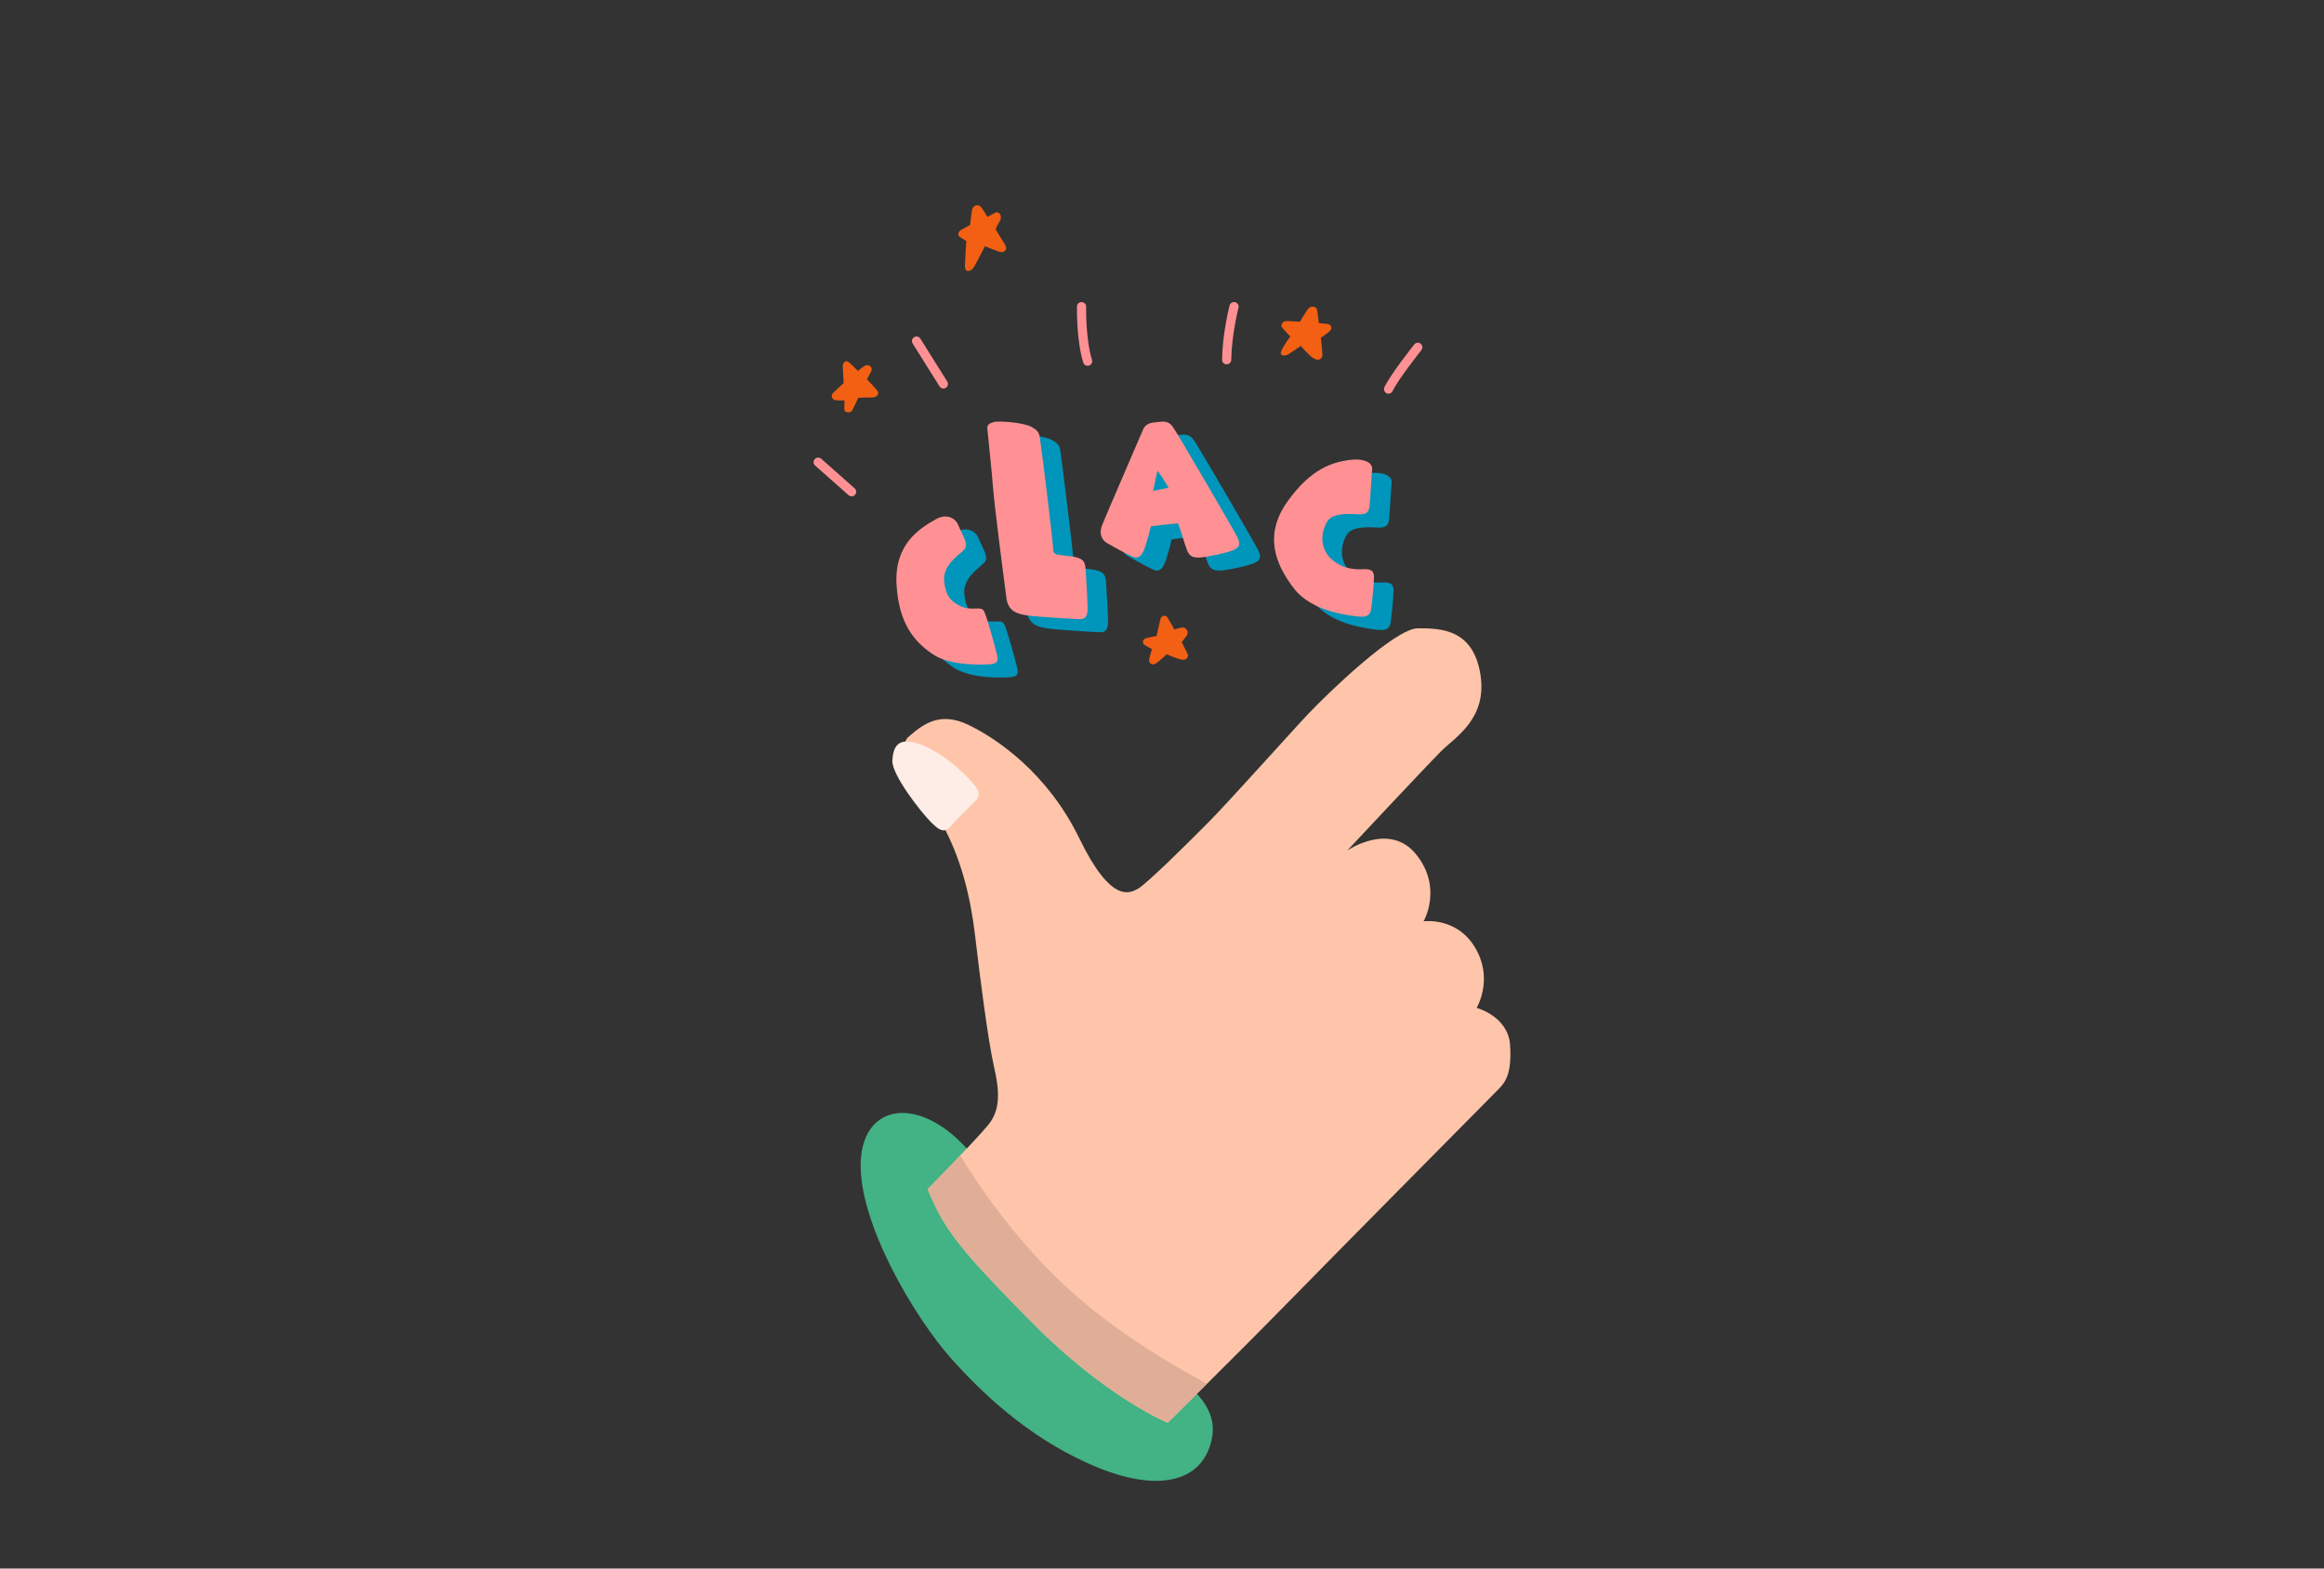 <?xml version="1.0" encoding="UTF-8"?><svg xmlns="http://www.w3.org/2000/svg" viewBox="0 0 400 270"><rect x="0" y="0" width="400" height="270" fill="#333333" stroke="none"/><defs><style>.cls-1{fill:none;}.cls-2{fill:#0095ba;}.cls-3{fill:#f35f13;}.cls-4{fill:#feede6;}.cls-5{fill:#ff9194;}.cls-6{fill:#fec5aa;}.cls-7{fill:#e0ad97;}.cls-8{fill:#43b285;}</style></defs><g id="Calque_1"><rect class="cls-1" width="400" height="270"/></g><g id="Calque_3"><g><path class="cls-8" d="M163.84,234c-6.52-7.29-16.17-23.7-15.69-34.11s10.73-11.21,18.89-1.44c8.17,9.77,18.25,24.82,25.94,31.22,7.69,6.4,17.23,10.41,15.58,18.09-1.65,7.69-9.66,8.97-19.74,4.8-10.09-4.16-18.25-11.05-24.98-18.57Z"/><path class="cls-6" d="M159.67,204.7s8.17-8.33,10.41-11.05,1.92-6.08,.96-10.25c-.96-4.16-2.4-15.37-3.2-22.26-.8-6.89-2.4-12.81-4.96-17.93-2.56-5.12-9.13-14.09-6.56-16.33,2.56-2.24,5.44-4.48,10.41-2.08,4.96,2.4,13.61,8.33,19.05,19.53,5.44,11.21,8.65,9.45,10.09,8.65,1.44-.8,8.59-7.85,12.22-11.53,3.63-3.68,14.2-15.53,17.24-18.73,3.04-3.2,14.73-14.57,18.73-14.57s9.45,.16,10.73,7.85c1.28,7.69-4.32,10.89-6.73,13.29s-16.17,17.11-16.17,17.11c0,0,7.28-5,11.85,.67,4.64,5.76,1.28,11.53,1.28,11.53,0,0,6.18-.93,9.29,5.28,2.56,5.12-.16,9.61-.16,9.61,0,0,5.44,1.44,5.76,6.4,.32,4.96-.8,6.4-2.08,7.69s-30.74,31.06-36.67,37.15c-5.92,6.08-20.18,20.18-20.18,20.18,0,0-10.57-4.32-23.38-17.29-12.81-12.97-15.05-16.01-17.93-22.9Z"/><path class="cls-7" d="M183.85,221.83c-8.08-7.4-14.36-16.02-18.58-22.93-2.78,2.92-5.6,5.8-5.6,5.8,2.88,6.89,5.12,9.93,17.93,22.9,12.81,12.97,23.38,17.29,23.38,17.29,0,0,2.96-2.93,6.74-6.69-6.74-3.63-16.21-9.35-23.88-16.37Z"/><path class="cls-4" d="M164.16,141.61c-1.28,1.6-1.92,1.92-3.84,0s-6.89-8.33-6.73-10.73,.96-4.32,5.28-2.56c4.33,1.76,8.17,5.92,8.97,6.96s.8,1.84,0,2.64-3.68,3.68-3.68,3.68Z"/><path class="cls-3" d="M200.81,112.63s-1.21,1.14-1.84,1.56-1.35,0-1.17-.78,.48-1.68,.48-1.68c0,0-1.08-.56-1.36-.78s-.28-.86,.2-1.04,1.94-.44,1.94-.44c0,0,.52-2.28,.66-2.88s.86-.88,1.24-.28,1.16,2.04,1.16,2.04c0,0,.86-.26,1.42-.34s1.24,.74,.66,1.48-.8,1.04-.8,1.04c0,0,.8,1.64,1.02,2.08s-.2,1.12-1.12,.92-2.5-.9-2.5-.9Z"/><path class="cls-2" d="M173.71,116.59c-1.4,.04-6.69,.31-9.73-1.77-3.04-2.08-5.8-5.08-6.2-11.97-.4-6.89,3.88-9.63,6.75-11.23,2.33-1.3,3.65,.34,3.85,.94s1.12,2.24,1.28,2.96,.12,1-.56,1.64-3.4,2.44-3.12,5.12,1.27,3.49,2.64,4.2c2.16,1.12,3.68-.12,4.24,1s1.96,6.44,2.2,7.41c.24,.96,.24,1.64-1.36,1.69Z"/><path class="cls-5" d="M170.24,114.36c-1.4,.04-6.69,.31-9.73-1.77-3.04-2.08-5.8-5.08-6.2-11.97s3.88-9.63,6.75-11.23c2.33-1.3,3.65,.34,3.85,.94s1.12,2.24,1.28,2.96,.12,1-.56,1.64-3.4,2.44-3.12,5.12,1.27,3.49,2.64,4.2c2.16,1.12,3.68-.12,4.24,1s1.96,6.44,2.2,7.41,.24,1.64-1.36,1.69Z"/><path class="cls-2" d="M180.57,108.22c-1.79-.26-3.52-.59-3.84-3.07-.32-2.48-2-15.29-2.28-18.85s-.96-9.73-1-10.33,.4-.88,1.12-1.08,4.88,0,6.48,.84c1.6,.84,1.36,1.52,1.6,3s2,15.97,2.08,17.33,.16,1.6,1.12,1.72,2.32,.2,3.16,.48,1.28,.6,1.36,2,.44,6.56,.32,7.29-.32,1.28-1.32,1.28-7.74-.46-8.81-.61Z"/><path class="cls-5" d="M177.05,105.97c-1.79-.26-3.52-.59-3.84-3.07-.32-2.48-2-15.29-2.28-18.85s-.96-9.73-1-10.33,.4-.88,1.12-1.08,4.88,0,6.48,.84,1.36,1.52,1.6,3,2,15.97,2.08,17.33,.16,1.6,1.12,1.72,2.32,.2,3.16,.48,1.28,.6,1.36,2,.44,6.56,.32,7.29-.32,1.28-1.32,1.28-7.74-.46-8.81-.61Z"/><path class="cls-2" d="M216.58,94.74c-.56-1.16-10.17-17.65-11.09-18.97-.92-1.32-1.96-.92-3.12-.83-1.16,.09-1.76,.55-2.05,1.27-.29,.72-6.63,15.33-7.08,16.53-.44,1.2-.16,2.24,.72,2.88,0,0,3.12,1.8,4.52,2.44,1.4,.64,1.96-.8,2.36-2.16,.3-1.02,.58-1.95,.83-3.06,1.24-.16,3.11-.38,4.66-.52,.01,.03,.02,.06,.03,.09,.64,1.52,1.16,3.68,1.56,4.6,.4,.92,.88,1.24,2.12,1.2,1.24-.04,4.92-.84,5.92-1.32,1-.48,1.16-1,.6-2.16Zm-14.52-8l.75-3.49s1.28,1.76,1.88,2.92c0,0,0,.02,.01,.03l-2.65,.54Z"/><path class="cls-5" d="M212.99,92.5c-.56-1.16-10.17-17.65-11.09-18.97-.92-1.32-1.96-.92-3.12-.83-1.16,.09-1.76,.55-2.05,1.27-.29,.72-6.63,15.33-7.08,16.53-.44,1.2-.16,2.24,.72,2.88,0,0,3.12,1.8,4.52,2.44,1.4,.64,1.96-.8,2.36-2.16,.3-1.02,.58-1.95,.83-3.06,1.24-.16,3.11-.38,4.66-.52,.01,.03,.02,.06,.03,.09,.64,1.52,1.16,3.68,1.56,4.6,.4,.92,.88,1.24,2.12,1.2,1.24-.04,4.92-.84,5.92-1.32,1-.48,1.16-1,.6-2.16Zm-14.52-8l.75-3.49s1.28,1.76,1.88,2.92c0,0,0,.02,.01,.03l-2.65,.54Z"/><path class="cls-2" d="M237.33,108.44c-1.29-.17-8.05-.68-11.25-4.84-3.2-4.16-5.24-9.17-1.16-14.93,4.08-5.76,7.81-6.77,10.45-7.17s4.28,.36,4.16,1.6c-.12,1.24-.32,5.16-.44,6.28s-.64,1.48-1.84,1.44-4.36-.36-5.36,1.12-1.68,4.44,.6,6.56,5,1.76,5.76,1.76,1.6,.12,1.6,1.28-.36,4.96-.52,5.76-.72,1.29-2,1.12Z"/><path class="cls-5" d="M233.97,106.15c-1.29-.17-8.05-.68-11.25-4.84-3.2-4.16-5.24-9.17-1.16-14.93,4.08-5.76,7.81-6.77,10.45-7.17s4.28,.36,4.16,1.6-.32,5.16-.44,6.28-.64,1.48-1.84,1.44-4.36-.36-5.36,1.12-1.68,4.44,.6,6.56c2.28,2.12,5,1.76,5.76,1.76s1.6,.12,1.6,1.28-.36,4.96-.52,5.76-.72,1.29-2,1.12Z"/><path class="cls-3" d="M145.35,68.92s-1.05,.03-1.56-.03-.9-.78-.39-1.26,1.8-1.68,1.8-1.68c0,0-.12-2.46-.15-2.91s.42-1.29,1.2-.57,1.41,1.38,1.41,1.38c0,0,.75-.66,1.29-.93s1.35,.3,1.02,.96-.75,1.41-.75,1.41c0,0,1.35,1.41,1.77,1.95s0,1.17-.84,1.17-2.43,.06-2.43,.06c0,0-.87,1.89-1.08,2.25s-1.32,.42-1.32-.3,.03-1.5,.03-1.5Z"/><path class="cls-3" d="M222.09,57.93s-.99-1.02-1.38-1.5,0-1.23,.9-1.17,2.13,.12,2.13,.12c0,0,1.02-1.74,1.44-2.25s1.44-.48,1.53,.3,.3,2.19,.3,2.19c0,0,.96,.09,1.5,.15s.93,.72,.36,1.23-1.53,1.14-1.53,1.14c0,0,.24,2.16,.27,2.91s-.72,1.2-1.62,.57-2.1-2.07-2.1-2.07c0,0-1.25,.84-2.04,1.38-.53,.36-1.65,.48-1.35-.42s1.59-2.58,1.59-2.58Z"/><path class="cls-5" d="M146.58,85.44c-.19,0-.37-.07-.52-.2l-5.76-5.1c-.33-.29-.36-.78-.07-1.11,.29-.32,.78-.35,1.11-.07l5.76,5.1c.33,.29,.36,.78,.07,1.11-.16,.18-.37,.26-.59,.26Z"/><path class="cls-5" d="M162.38,66.88c-.26,0-.52-.13-.67-.37l-4.63-7.39c-.23-.37-.12-.85,.25-1.08,.37-.23,.85-.12,1.08,.25l4.63,7.39c.23,.37,.12,.85-.25,1.08-.13,.08-.27,.12-.42,.12Z"/><path class="cls-5" d="M187.2,62.97c-.34,0-.65-.22-.75-.55-1.2-3.87-1.09-9.41-1.08-9.65,0-.43,.35-.78,.8-.77,.43,.01,.78,.37,.77,.8,0,.05-.11,5.52,1.01,9.15,.13,.41-.1,.85-.52,.98-.08,.02-.16,.04-.23,.04Z"/><path class="cls-5" d="M211.13,62.71h-.01c-.43,0-.78-.36-.78-.8,.06-4.46,1.24-9.12,1.29-9.32,.11-.42,.53-.68,.96-.57,.42,.11,.68,.53,.57,.96-.01,.05-1.18,4.69-1.24,8.95,0,.43-.36,.78-.79,.78Z"/><path class="cls-5" d="M238.99,67.78c-.11,0-.23-.02-.33-.08-.39-.19-.56-.65-.38-1.05,1.05-2.22,4.97-7.15,5.14-7.36,.27-.34,.77-.39,1.1-.12,.34,.27,.39,.77,.12,1.1-.04,.05-3.98,5-4.95,7.05-.13,.28-.42,.45-.71,.45Z"/><path class="cls-3" d="M166.32,41.5s-.68-.48-1.12-.72-.32-.92,.28-1.24,1.48-.8,1.48-.8c0,0,.2-1.84,.36-2.64s1.12-1.04,1.56-.44,1.08,1.68,1.08,1.68c0,0,.95-.53,1.32-.72,.72-.36,1.32,.6,.8,1.44-.52,.84-.72,1.44-.72,1.44,0,0,1.12,1.76,1.64,2.64s-.2,1.48-1.12,1.16-2.36-.92-2.36-.92c0,0-1.51,2.99-1.92,3.64-.46,.72-1.56,1.08-1.52-.32s.24-4.2,.24-4.2Z"/></g></g></svg>